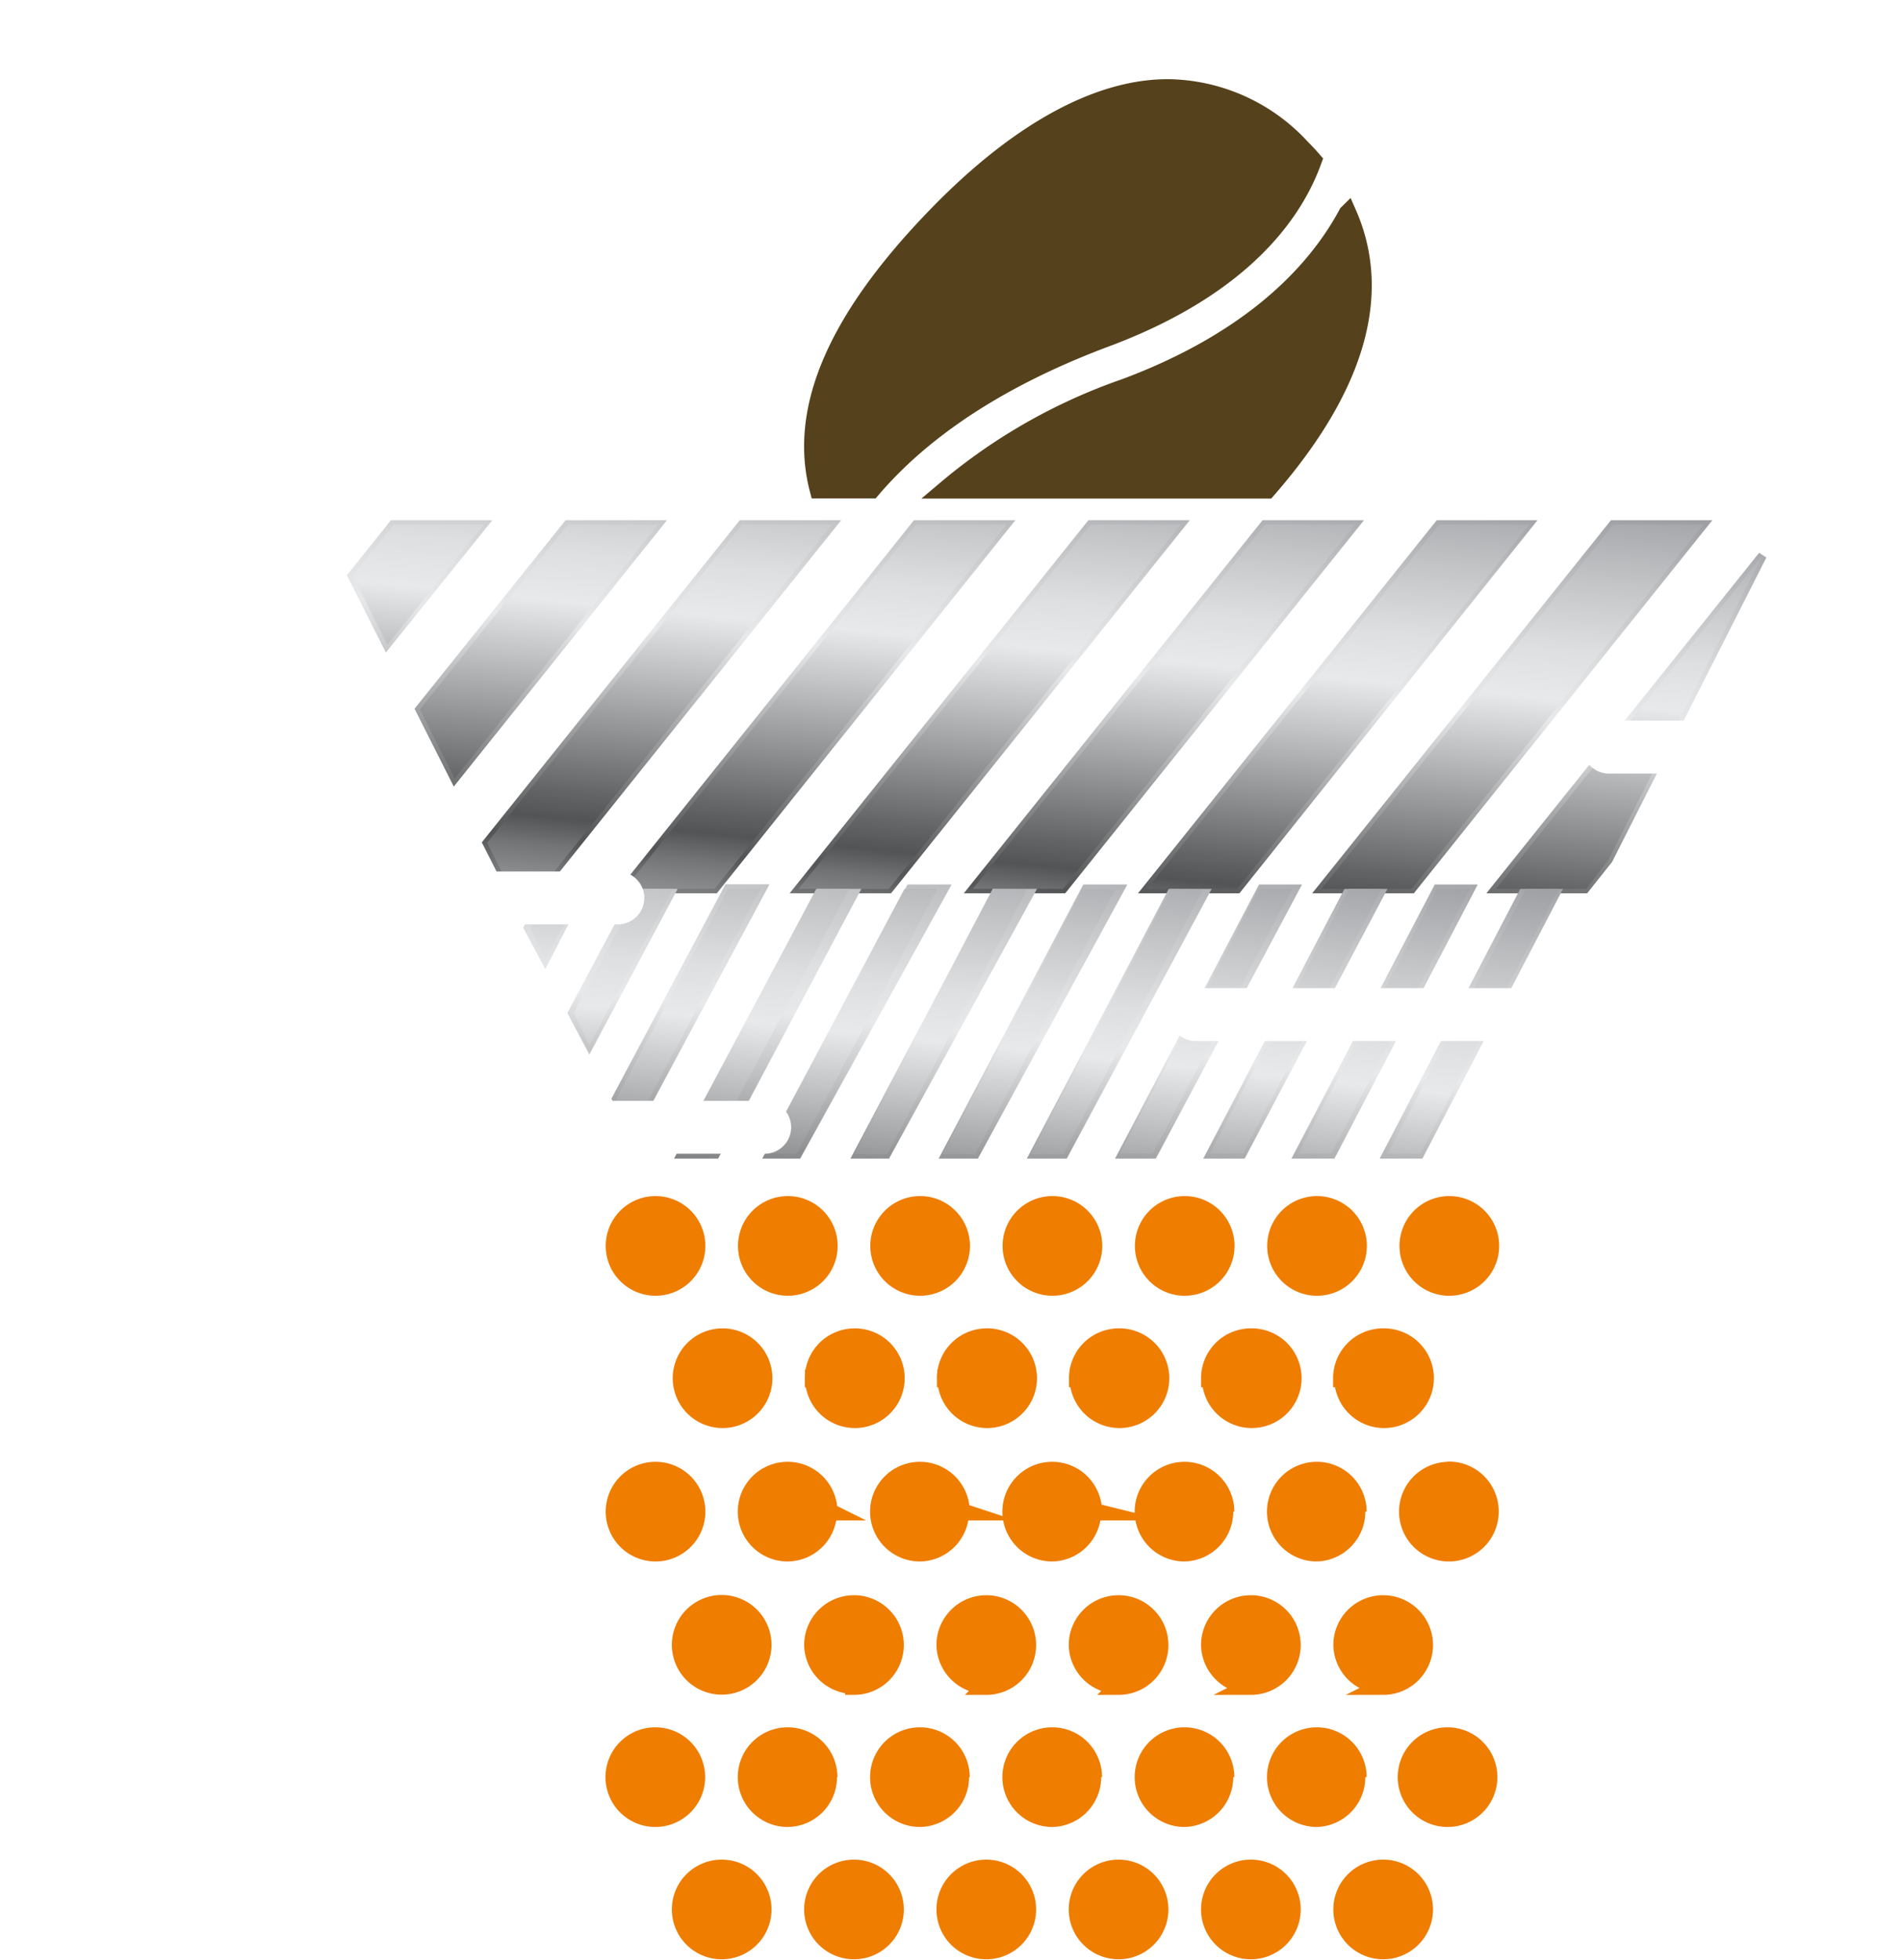 <svg id="activespeed" xmlns="http://www.w3.org/2000/svg" xmlns:xlink="http://www.w3.org/1999/xlink" viewBox="0 0 86.26 88.87">
                                    <defs>
                                        <style>
                                            #activespeed .cls-1,
                                            #activespeed .cls-14,
                                            #activespeed .cls-3 {
                                                fill: none;
                                            }
                                            #activespeed .cls-2 {
                                                fill: #ee7d00;
                                            }
                                            #activespeed .cls-3 {
                                                stroke: #ee7d00;
                                            }
                                            #activespeed .cls-14,
                                            #activespeed .cls-3 {
                                                stroke-miterlimit: 10;
                                                stroke-width: 0.8px;
                                            }
                                            #activespeed .cls-4 {
                                                clip-path: url(#activespeed-clip-path);
                                            }
                                            #activespeed .cls-5 {
                                                fill: url(#activespeed-Degrade_sans_nom_11);
                                            }
                                            #activespeed .cls-6 {
                                                clip-path: url(#activespeed-clip-path-2);
                                            }
                                            #activespeed .cls-7 {
                                                fill: url(#activespeed-Degrade_sans_nom_11-2);
                                            }
                                            #activespeed .cls-8 {
                                                clip-path: url(#activespeed-clip-path-3);
                                            }
                                            #activespeed .cls-9 {
                                                fill: url(#activespeed-Degrade_sans_nom_11-3);
                                            }
                                            #activespeed .cls-10 {
                                                clip-path: url(#activespeed-clip-path-4);
                                            }
                                            #activespeed .cls-11 {
                                                fill: url(#activespeed-Degrade_sans_nom_11-4);
                                            }
                                            #activespeed .cls-12 {
                                                fill: #fff;
                                            }
                                            #activespeed .cls-13 {
                                                fill: #55421c;
                                            }
                                            #activespeed .cls-14 {
                                                stroke: #55421c;
                                            }
                                        </style>
                                        <clipPath id="activespeed-clip-path" transform="translate(-4.27 -6.27)">
                                            <path class="cls-1" d="M71.68,46.78,84.05,31.34l.33.21-7,13.81-1.13,1.42Zm-7.9,0L77.33,29.86h4.6L68.39,46.78Zm-7.9,0L69.43,29.86H74L60.48,46.78Zm-7.9,0L61.53,29.86h4.6L52.58,46.78Zm-7.9,0L53.63,29.86h4.6L44.68,46.78Zm-7.9,0L45.72,29.86h4.6L36.78,46.78Zm-4.89,0-1.17-2.31,11.7-14.61h4.6L28.87,46.78Zm-4.22-8.37,6.85-8.55h4.6L24.85,41.94ZM20,32.36l2-2.5h4.6l-4.83,6Z"></path>
                                        </clipPath>
                                        <linearGradient id="activespeed-Degrade_sans_nom_11" x1="-374.79" y1="345.84" x2="-373.79" y2="345.84" gradientTransform="matrix(32.17, 0, 0, -32.17, 12092.61, 11163.42)" gradientUnits="userSpaceOnUse">
                                            <stop offset="0" stop-color="#e6e7e8"></stop>
                                            <stop offset="0.04" stop-color="#d7d8d9"></stop>
                                            <stop offset="0.11" stop-color="#b0b2b3"></stop>
                                            <stop offset="0.22" stop-color="#727475"></stop>
                                            <stop offset="0.26" stop-color="#525456"></stop>
                                            <stop offset="0.3" stop-color="#636566"></stop>
                                            <stop offset="0.49" stop-color="#c2c3c5"></stop>
                                            <stop offset="0.57" stop-color="#e8e9ea"></stop>
                                            <stop offset="0.64" stop-color="#dedfe1"></stop>
                                            <stop offset="0.74" stop-color="#c4c5c7"></stop>
                                            <stop offset="0.88" stop-color="#9a9b9f"></stop>
                                            <stop offset="1" stop-color="#dadbdc"></stop>
                                        </linearGradient>
                                        <clipPath id="activespeed-clip-path-2" transform="translate(-4.27 -6.27)">
                                            <path class="cls-1" d="M66.84,58.81l6.48-12.43h1.94L68.78,58.81Zm-4,0,6.5-12.43h1.95l-6.5,12.43Zm-4,0,6.51-12.43h1.95L60.72,58.81Zm-4,0,6.53-12.43h1.95L56.69,58.81Zm-4,0,6.54-12.43h1.95L52.65,58.81Zm-4,0,6.56-12.43h2L48.62,58.81Zm-4,0,6.57-12.43h2L44.59,58.81Zm-4,0,6.59-12.43h2L40.56,58.81Zm-4,0,6.6-12.43h2l-6.6,12.43ZM32,56.09l5.17-9.72h2L32.93,58Zm-2-3.88,3.11-5.83h2L31,54.09Zm-2-3.87,1-2h2L29,50.22Z"></path>
                                        </clipPath>
                                        <linearGradient id="activespeed-Degrade_sans_nom_11-2" x1="-374.49" y1="345.95" x2="-373.49" y2="345.95" gradientTransform="matrix(33.9, 0, 0, -33.9, 12726.64, 11779.94)" xlink:href="#activespeed-Degrade_sans_nom_11"></linearGradient>
                                        <clipPath id="activespeed-clip-path-3" transform="translate(-4.27 -6.27)">
                                            <path class="cls-1" d="M37.92,30.06,26.36,44.49l1.05,2.09h1.37L42,30.06Zm-15.8,0-1.86,2.32,1.58,3.14,4.37-5.46Zm50,16.52h4.09l1-1.31,7-13.81ZM45.82,30.06,32.59,46.58h4.09L49.91,30.06Zm-15.8,0-6.71,8.38,1.58,3.14,9.22-11.51Zm23.71,0L40.49,46.58h4.09L57.82,30.06Zm23.71,0L64.2,46.58h4.09L81.52,30.06Zm-7.9,0L56.29,46.58h4.09L73.62,30.06Zm-7.9,0L48.39,46.58h4.09L65.72,30.06Z"></path>
                                        </clipPath>
                                        <linearGradient id="activespeed-Degrade_sans_nom_11-3" x1="-374.91" y1="345.8" x2="-373.91" y2="345.8" gradientTransform="matrix(31.52, 0, 0, -31.52, 11854.13, 10938.19)" xlink:href="#activespeed-Degrade_sans_nom_11"></linearGradient>
                                        <clipPath id="activespeed-clip-path-4" transform="translate(-4.27 -6.27)">
                                            <path class="cls-1" d="M41.29,46.58l-6.39,12h1.5l6.39-12Zm8,0L43,58.61h1.5l6.36-12Zm-4,0-6.38,12h1.5l6.37-12Zm-8,0L32.21,56.1l.73,1.45,5.84-11Zm-4,0-3,5.63L31,53.66l3.78-7.08Zm40.18,0-6.27,12h1.49l6.27-12Zm-44.2,0-.94,1.76L29,49.78l1.71-3.21Zm36.17,0-6.3,12h1.5l6.3-12Zm4,0-6.29,12h1.5l6.29-12Zm-16.07,0L47,58.61h1.5l6.35-12Zm8,0-6.32,12h1.5l6.32-12Zm-4,0L51,58.61h1.5l6.33-12Z"></path>
                                        </clipPath>
                                        <linearGradient id="activespeed-Degrade_sans_nom_11-4" x1="-374.65" y1="345.9" x2="-373.65" y2="345.9" gradientTransform="matrix(32.95, 0, 0, -32.95, 12376.26, 11449)" xlink:href="#activespeed-Degrade_sans_nom_11"></linearGradient>
                                    </defs>
                                    <title stroke="none" fill="#000000" stroke-width="1px">picto_activespeed_grinder</title>
                                    <path class="cls-2" d="M35.85,86.86A1.86,1.86,0,1,0,34,88.72a1.86,1.86,0,0,0,1.86-1.86m6,0A1.86,1.86,0,1,0,40,88.72a1.86,1.86,0,0,0,1.86-1.86m6,0A1.86,1.86,0,1,0,46,88.72a1.86,1.86,0,0,0,1.86-1.86m6,0A1.86,1.86,0,1,0,52,88.72a1.86,1.86,0,0,0,1.86-1.86m6,0a1.86,1.86,0,1,0-1.86,1.86,1.86,1.86,0,0,0,1.86-1.86m6,0a1.86,1.86,0,1,0-1.86,1.86,1.86,1.86,0,0,0,1.86-1.86M69.92,85a1.86,1.86,0,1,0,1.86,1.86A1.86,1.86,0,0,0,69.92,85M37,91a1.86,1.86,0,1,0,1.86,1.86A1.86,1.86,0,0,0,37,91m6,0a1.86,1.86,0,1,0,1.86,1.86A1.86,1.86,0,0,0,43,91m6,0a1.86,1.86,0,1,0,1.86,1.86A1.86,1.86,0,0,0,49,91m6,0a1.86,1.86,0,1,0,1.86,1.86A1.86,1.86,0,0,0,55,91m6,0a1.86,1.86,0,1,0,1.86,1.86A1.86,1.86,0,0,0,61,91m6,0a1.86,1.86,0,1,0,1.86,1.86A1.86,1.86,0,0,0,67,91M34,76.68a1.86,1.86,0,1,0-1.86-1.86A1.86,1.86,0,0,0,34,76.68m7.85-1.86A1.86,1.86,0,1,0,40,76.68a1.86,1.86,0,0,0,1.86-1.86m6,0A1.86,1.86,0,1,0,46,76.68a1.86,1.86,0,0,0,1.86-1.86m6,0A1.86,1.86,0,1,0,52,76.68a1.86,1.86,0,0,0,1.86-1.86m6,0a1.86,1.86,0,1,0-1.86,1.86,1.86,1.86,0,0,0,1.86-1.86m6,0a1.86,1.86,0,1,0-1.86,1.86,1.86,1.86,0,0,0,1.86-1.86m4.13-1.86a1.86,1.86,0,1,0,1.86,1.86,1.86,1.86,0,0,0-1.86-1.86M37,79a1.86,1.86,0,1,0,1.86,1.86A1.86,1.86,0,0,0,37,79m6,3.73a1.86,1.86,0,1,0-1.86-1.86A1.86,1.86,0,0,0,43,82.69m6,0a1.86,1.86,0,1,0-1.86-1.86A1.86,1.86,0,0,0,49,82.69m6,0a1.86,1.86,0,1,0-1.86-1.86A1.86,1.86,0,0,0,55,82.69m6,0a1.86,1.86,0,1,0-1.86-1.86A1.86,1.86,0,0,0,61,82.69m6,0a1.86,1.86,0,1,0-1.86-1.86A1.86,1.86,0,0,0,67,82.69M34,64.63a1.86,1.86,0,1,0-1.86-1.86A1.86,1.86,0,0,0,34,64.63m6,0a1.86,1.86,0,1,0-1.86-1.86A1.86,1.86,0,0,0,40,64.63m6,0a1.86,1.86,0,1,0-1.86-1.86A1.86,1.86,0,0,0,46,64.63m6,0a1.86,1.86,0,1,0-1.86-1.86A1.86,1.86,0,0,0,52,64.63m6,0a1.86,1.86,0,1,0-1.86-1.86,1.86,1.86,0,0,0,1.86,1.86m6,0a1.86,1.86,0,1,0-1.86-1.86,1.86,1.86,0,0,0,1.86,1.86m6,0a1.86,1.86,0,1,0-1.86-1.86,1.86,1.86,0,0,0,1.86,1.86M35.18,68.78A1.86,1.86,0,1,0,37,66.91a1.86,1.86,0,0,0-1.86,1.86m6,0A1.86,1.86,0,1,0,43,66.91a1.86,1.86,0,0,0-1.86,1.86m6,0A1.86,1.86,0,1,0,49,66.91a1.86,1.86,0,0,0-1.86,1.86m6,0A1.86,1.86,0,1,0,55,66.91a1.86,1.86,0,0,0-1.86,1.86m6,0A1.86,1.86,0,1,0,61,66.91a1.86,1.86,0,0,0-1.86,1.86m6,0A1.86,1.86,0,1,0,67,66.91a1.86,1.86,0,0,0-1.86,1.86" transform="translate(-4.27 -6.27)" stroke="none" fill="#ee7d00" stroke-width="1px"></path>
                                    <path class="cls-3" d="M35.85,86.86A1.86,1.86,0,1,0,34,88.72,1.86,1.86,0,0,0,35.85,86.86Zm6,0A1.86,1.86,0,1,0,40,88.72,1.86,1.86,0,0,0,41.83,86.86Zm6,0A1.86,1.86,0,1,0,46,88.72,1.86,1.86,0,0,0,47.82,86.86Zm6,0A1.86,1.86,0,1,0,52,88.72,1.86,1.86,0,0,0,53.81,86.86Zm6,0a1.86,1.86,0,1,0-1.86,1.86A1.86,1.86,0,0,0,59.8,86.86Zm6,0a1.86,1.86,0,1,0-1.86,1.86A1.86,1.86,0,0,0,65.79,86.86ZM69.92,85a1.86,1.86,0,1,0,1.86,1.86A1.86,1.86,0,0,0,69.92,85ZM37,91a1.86,1.86,0,1,0,1.86,1.86A1.86,1.86,0,0,0,37,91Zm6,0a1.86,1.86,0,1,0,1.86,1.86A1.86,1.86,0,0,0,43,91Zm6,0a1.86,1.86,0,1,0,1.86,1.86A1.86,1.86,0,0,0,49,91Zm6,0a1.86,1.86,0,1,0,1.86,1.86A1.86,1.86,0,0,0,55,91Zm6,0a1.86,1.86,0,1,0,1.86,1.86A1.86,1.86,0,0,0,61,91Zm6,0a1.86,1.86,0,1,0,1.86,1.86A1.86,1.86,0,0,0,67,91ZM34,76.68a1.86,1.86,0,1,0-1.86-1.86A1.86,1.86,0,0,0,34,76.68Zm7.85-1.86A1.86,1.86,0,1,0,40,76.68,1.86,1.86,0,0,0,41.83,74.81Zm6,0A1.86,1.86,0,1,0,46,76.68,1.86,1.86,0,0,0,47.82,74.81Zm6,0A1.86,1.86,0,1,0,52,76.68,1.86,1.86,0,0,0,53.81,74.81Zm6,0a1.86,1.86,0,1,0-1.86,1.86A1.86,1.86,0,0,0,59.8,74.81Zm6,0a1.86,1.86,0,1,0-1.86,1.86A1.86,1.86,0,0,0,65.79,74.81Zm4.13-1.86a1.86,1.86,0,1,0,1.86,1.86A1.86,1.86,0,0,0,69.92,72.95ZM37,79a1.86,1.86,0,1,0,1.86,1.86A1.86,1.86,0,0,0,37,79Zm6,3.73a1.86,1.86,0,1,0-1.86-1.86A1.86,1.86,0,0,0,43,82.69Zm6,0a1.86,1.86,0,1,0-1.86-1.86A1.86,1.86,0,0,0,49,82.69Zm6,0a1.86,1.86,0,1,0-1.86-1.86A1.86,1.86,0,0,0,55,82.69Zm6,0a1.86,1.86,0,1,0-1.86-1.86A1.86,1.86,0,0,0,61,82.69Zm6,0a1.86,1.86,0,1,0-1.86-1.86A1.86,1.86,0,0,0,67,82.69ZM34,64.63a1.86,1.86,0,1,0-1.86-1.86A1.86,1.86,0,0,0,34,64.63Zm6,0a1.86,1.86,0,1,0-1.86-1.86A1.86,1.86,0,0,0,40,64.63Zm6,0a1.86,1.86,0,1,0-1.86-1.86A1.86,1.86,0,0,0,46,64.63Zm6,0a1.86,1.86,0,1,0-1.86-1.86A1.86,1.86,0,0,0,52,64.63Zm6,0a1.86,1.86,0,1,0-1.86-1.86A1.86,1.86,0,0,0,57.94,64.63Zm6,0a1.86,1.86,0,1,0-1.86-1.86A1.86,1.86,0,0,0,63.93,64.63Zm6,0a1.86,1.86,0,1,0-1.86-1.86A1.86,1.86,0,0,0,69.92,64.63ZM35.18,68.78A1.86,1.86,0,1,0,37,66.91,1.86,1.86,0,0,0,35.18,68.78Zm6,0A1.86,1.86,0,1,0,43,66.91,1.86,1.86,0,0,0,41.17,68.78Zm6,0A1.86,1.86,0,1,0,49,66.91,1.86,1.86,0,0,0,47.16,68.78Zm6,0A1.86,1.86,0,1,0,55,66.91,1.86,1.86,0,0,0,53.15,68.78Zm6,0A1.86,1.86,0,1,0,61,66.91,1.86,1.86,0,0,0,59.14,68.78Zm6,0A1.86,1.86,0,1,0,67,66.91,1.86,1.86,0,0,0,65.13,68.78Z" transform="translate(-4.27 -6.27)" stroke="#ee7d00" fill="none" stroke-width="0.8px"></path>
                                    <g class="cls-4" stroke="none" fill="#000000" stroke-width="1px">
                                        <rect class="cls-5" x="40.43" y="5.43" width="23.55" height="65.79" transform="translate(4.37 79.96) rotate(-84)" stroke="none" fill="url(&quot;#activespeed-Degrade_sans_nom_11&quot;)" stroke-width="1px"></rect>
                                    </g>
                                    <g class="cls-6" stroke="none" fill="#000000" stroke-width="1px">
                                        <rect class="cls-7" x="43.02" y="28.48" width="17.3" height="48.23" transform="matrix(0.1, -0.99, 0.99, 0.1, -10.31, 92.21)" stroke="none" fill="url(&quot;#activespeed-Degrade_sans_nom_11-2&quot;)" stroke-width="1px"></rect>
                                    </g>
                                    <g class="cls-8" stroke="none" fill="#000000" stroke-width="1px">
                                        <rect class="cls-9" x="40.67" y="5.65" width="23.11" height="65.33" transform="translate(4.39 79.99) rotate(-84)" stroke="none" fill="url(&quot;#activespeed-Degrade_sans_nom_11-3&quot;)" stroke-width="1px"></rect>
                                    </g>
                                    <g class="cls-10" stroke="none" fill="#000000" stroke-width="1px">
                                        <rect class="cls-11" x="43.19" y="28.78" width="16.84" height="47.64" transform="translate(-10.36 92.16) rotate(-84)" stroke="none" fill="url(&quot;#activespeed-Degrade_sans_nom_11-4&quot;)" stroke-width="1px"></rect>
                                    </g>
                                    <path class="cls-12" d="M66.75,10.84a11.15,11.15,0,0,1-.56,3.22c1.92,3.12,2.76,8-2.37,14.41h2.94c4.32-6.37,4.37-12.69,0-17.63m-2.55-2-.09-.42a12,12,0,0,0-6.91-2.2c-4.35,0-8.81,2.36-13.27,6.94-3.34,3.43-7.64,9.17-6.66,15.27h2.44c-.88-4.07,1.1-8.62,5.94-13.59,3.94-4,7.94-6.19,11.56-6.21h.06a10,10,0,0,1,7,3,8.44,8.44,0,0,0-.08-2.82" transform="translate(-4.27 -6.27)" stroke="none" fill="#ffffff" stroke-width="1px"></path>
                                    <path class="cls-13" d="M63.82,13.54q-.26-.3-.54-.58a8.35,8.35,0,0,0-6-2.7h-.05c-3.19,0-6.8,2-10.43,5.73-4.59,4.71-6.37,8.83-5.41,12.48H43.8c2.07-2.43,5.38-4.91,10.66-6.88,5.48-2,8.28-5.07,9.36-8.05m1.56,2.41c-1.61,3-4.75,5.9-10.08,7.89a25.58,25.58,0,0,0-8.15,4.64H61.74c4.71-5.39,5-9.53,3.65-12.53" transform="translate(-4.27 -6.27)" stroke="none" fill="#55421c" stroke-width="1px"></path>
                                    <path class="cls-14" d="M63.82,13.54q-.26-.3-.54-.58a8.35,8.35,0,0,0-6-2.7h-.05c-3.19,0-6.8,2-10.43,5.73-4.59,4.71-6.37,8.83-5.41,12.48H43.8c2.07-2.43,5.38-4.91,10.66-6.88C59.94,19.54,62.75,16.52,63.82,13.54Zm1.56,2.41c-1.61,3-4.75,5.9-10.08,7.89a25.58,25.58,0,0,0-8.15,4.64H61.74C66.45,23.08,66.72,18.95,65.39,15.94Z" transform="translate(-4.27 -6.27)" stroke="#55421c" fill="none" stroke-width="0.8px"></path>
                                    <path class="cls-12" d="M17.69,36.13h2.69l-3.22-6.34H14.47l2,4h-11a1.2,1.2,0,0,0,0,2.4H17.69m21.26,20H30.56l-4.08-8h5.81a1.2,1.2,0,0,0,0-2.4H14.34a1.2,1.2,0,1,0,0,2.4h9.45l4.08,8h-19a1.2,1.2,0,0,0,0,2.4H38.95a1.2,1.2,0,0,0,0-2.4M89.33,38.94H84.88l3.58-7,1-2.11h-2.7l-.47,1-4.13,8.12H77.24a1.2,1.2,0,0,0,0,2.4H81l-5,9.73H58.5a1.2,1.2,0,0,0,0,2.4H74.8v0h2.69l6.18-12.15h5.67a1.2,1.2,0,1,0,0-2.4" transform="translate(-4.27 -6.27)" stroke="none" fill="#ffffff" stroke-width="1px"></path>
                                </svg>